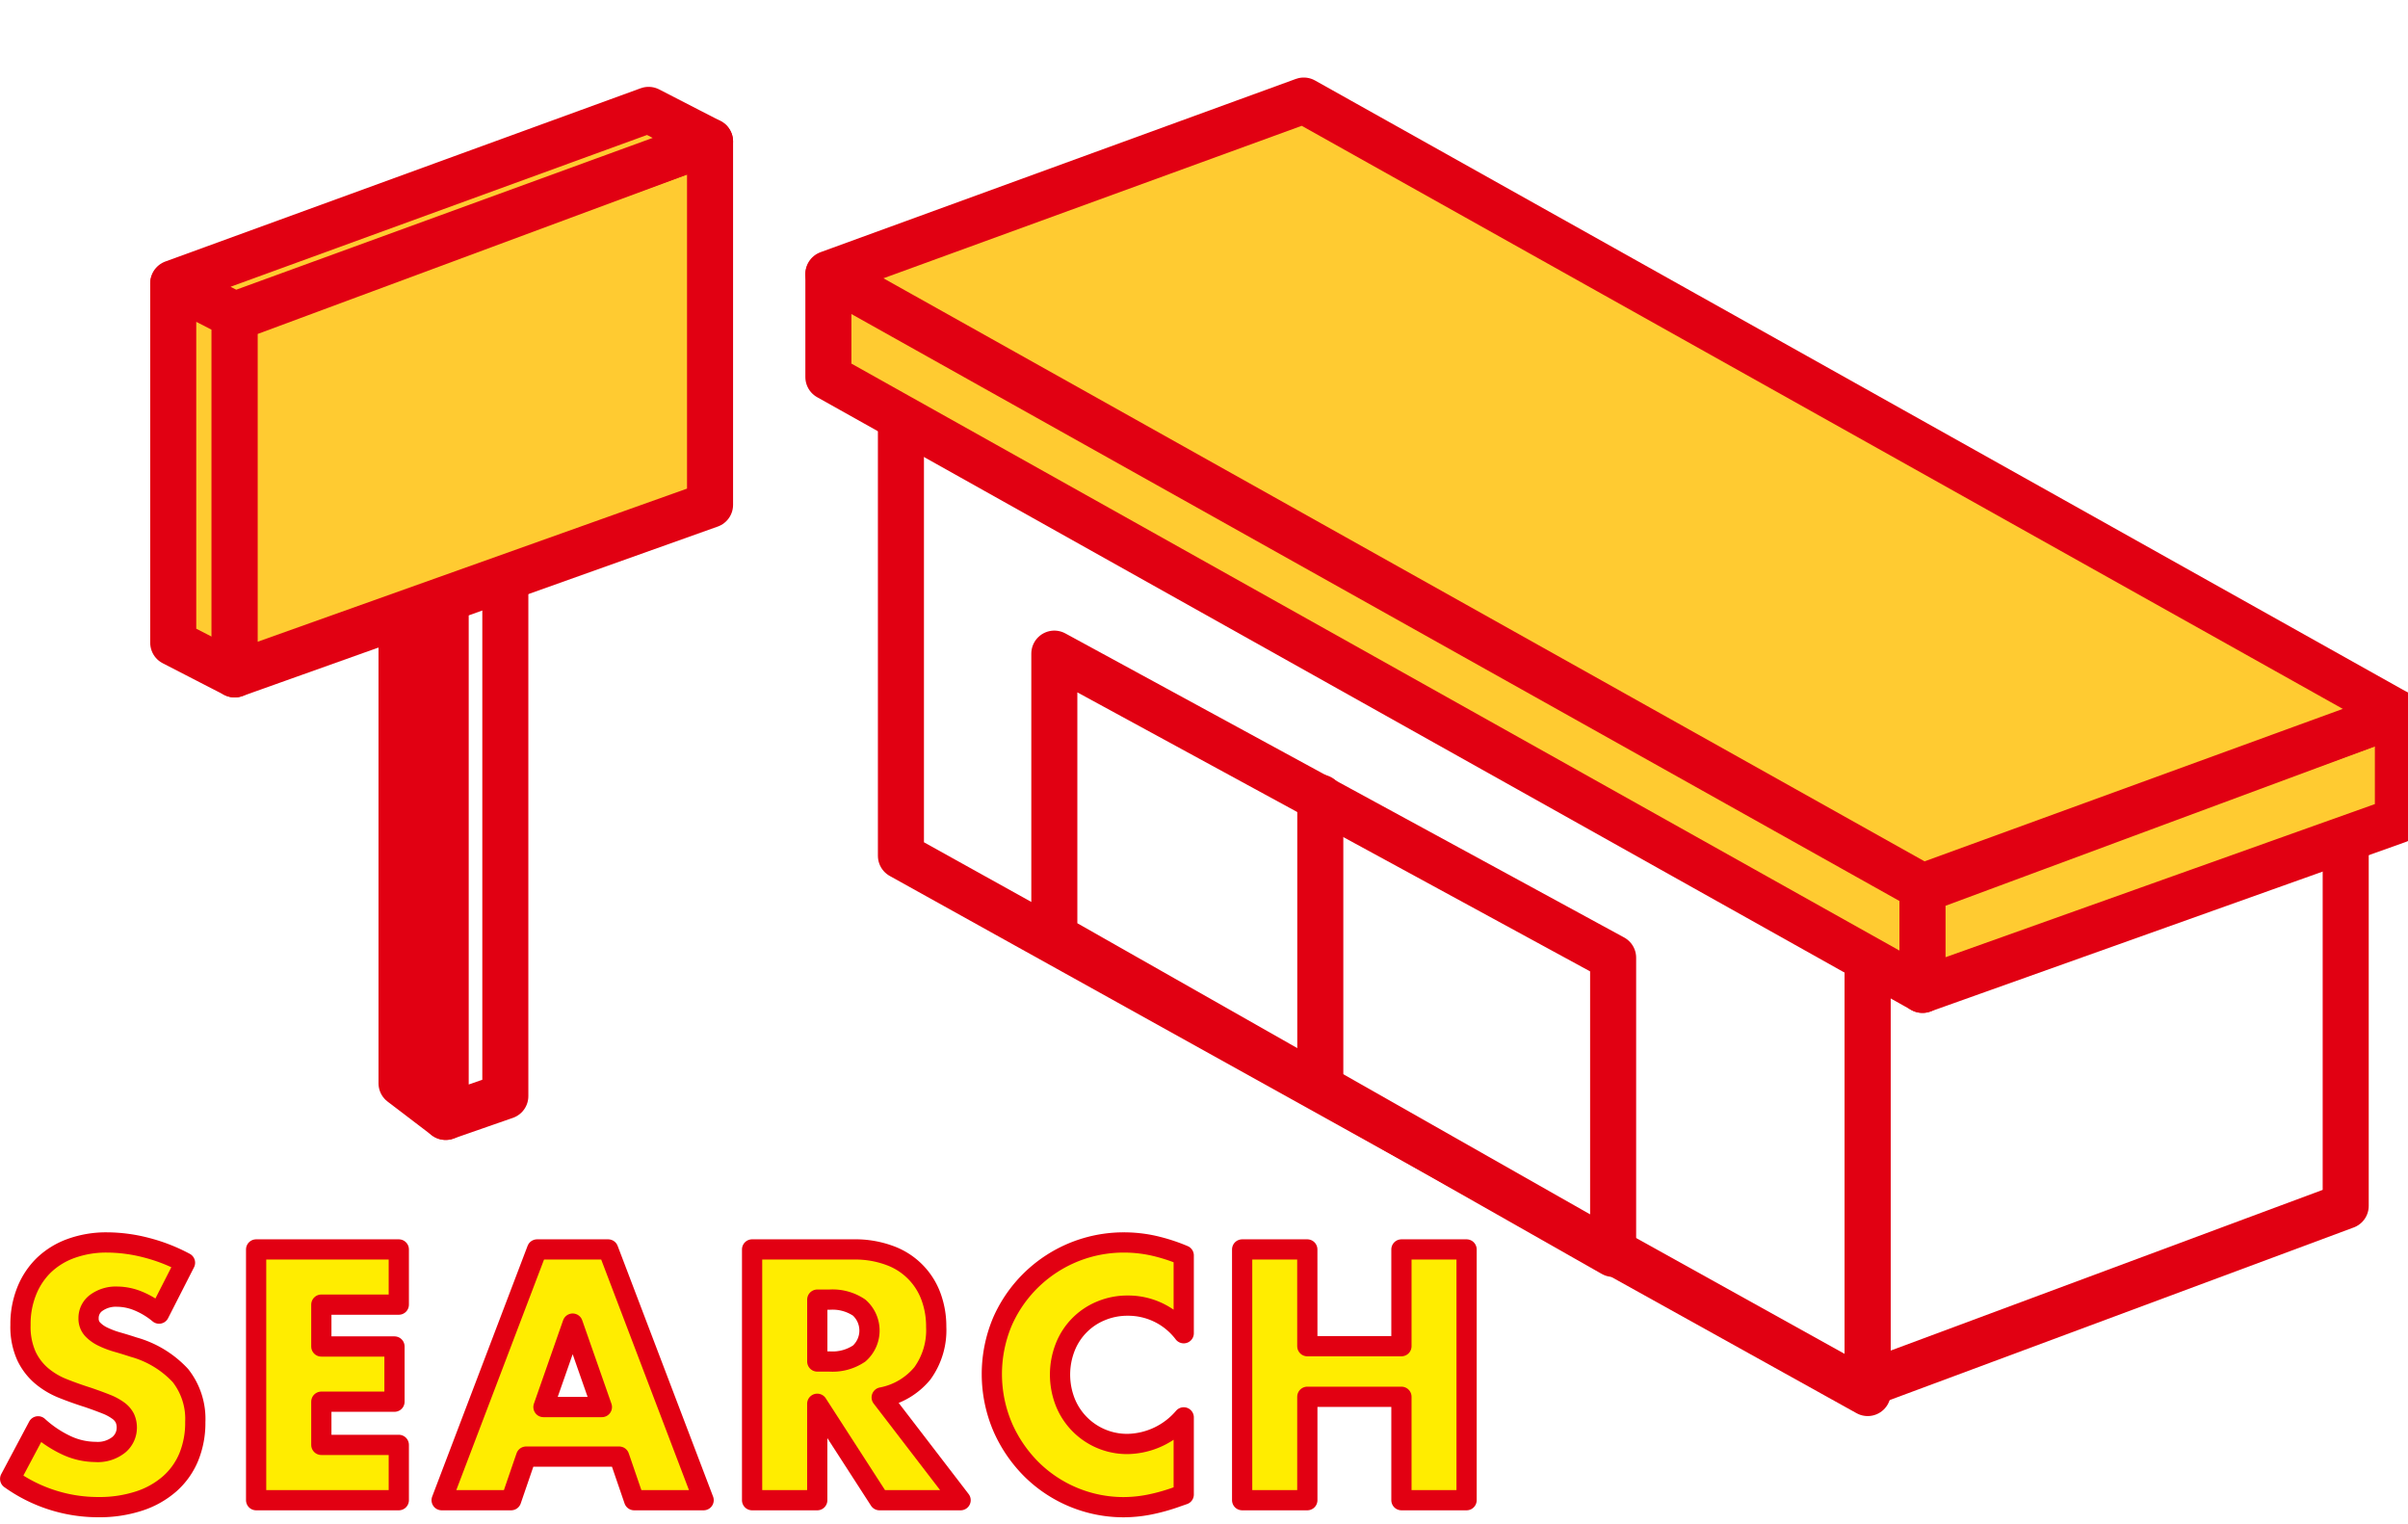 <svg xmlns="http://www.w3.org/2000/svg" xmlns:xlink="http://www.w3.org/1999/xlink" viewBox="0 0 189.593 120"><defs><style>.cls-1,.cls-12{fill:none;}.cls-2{fill:#ffcb31;}.cls-3{fill:#e10012;}.cls-10,.cls-11,.cls-4,.cls-5,.cls-6,.cls-9{fill:#fff;}.cls-10,.cls-11,.cls-12,.cls-13,.cls-14,.cls-15,.cls-4,.cls-5,.cls-6,.cls-7,.cls-8,.cls-9{stroke-linecap:round;stroke-linejoin:round;stroke-width:1.593px;}.cls-4{stroke:url(#新規パターンスウォッチ_5);}.cls-5{stroke:url(#新規パターンスウォッチ_5-3);}.cls-6{stroke:url(#新規パターンスウォッチ_5-5);}.cls-7{fill:url(#新規パターンスウォッチ_2);stroke:url(#新規パターンスウォッチ_5-7);}.cls-8{fill:url(#新規パターンスウォッチ_2-3);stroke:url(#新規パターンスウォッチ_5-9);}.cls-9{stroke:url(#新規パターンスウォッチ_5-13);}.cls-10{stroke:url(#新規パターンスウォッチ_5-17);}.cls-11{stroke:url(#新規パターンスウォッチ_5-19);}.cls-12{stroke:url(#新規パターンスウォッチ_5-21);}.cls-13{fill:#ffed00;stroke:#e20012;}.cls-14{fill:url(#新規パターンスウォッチ_2-7);stroke:url(#新規パターンスウォッチ_5-23);}.cls-15{fill:url(#新規パターンスウォッチ_2-9);stroke:url(#新規パターンスウォッチ_5-25);}</style><pattern id="新規パターンスウォッチ_5" data-name="新規パターンスウォッチ 5" width="76" height="76" patternTransform="translate(-278.576 21.528) scale(2.276)" patternUnits="userSpaceOnUse" viewBox="0 0 76 76"><rect class="cls-1" width="76" height="76"/><rect class="cls-3" width="76" height="76"/></pattern><pattern id="新規パターンスウォッチ_5-3" data-name="新規パターンスウォッチ 5" width="76" height="76" patternTransform="translate(-258.391 51.683) scale(2.276)" patternUnits="userSpaceOnUse" viewBox="0 0 76 76"><rect class="cls-1" width="76" height="76"/><rect class="cls-3" width="76" height="76"/></pattern><pattern id="新規パターンスウォッチ_5-5" data-name="新規パターンスウォッチ 5" width="76" height="76" patternTransform="translate(-278.576 26.027) scale(2.276)" patternUnits="userSpaceOnUse" viewBox="0 0 76 76"><rect class="cls-1" width="76" height="76"/><rect class="cls-3" width="76" height="76"/></pattern><pattern id="新規パターンスウォッチ_2" data-name="新規パターンスウォッチ 2" width="76" height="76" patternTransform="translate(-278.576 19.757) scale(2.276)" patternUnits="userSpaceOnUse" viewBox="0 0 76 76"><rect class="cls-1" width="76" height="76"/><rect class="cls-2" width="76" height="76"/></pattern><pattern id="新規パターンスウォッチ_5-7" data-name="新規パターンスウォッチ 5" width="76" height="76" patternTransform="translate(-278.576 19.757) scale(2.276)" patternUnits="userSpaceOnUse" viewBox="0 0 76 76"><rect class="cls-1" width="76" height="76"/><rect class="cls-3" width="76" height="76"/></pattern><pattern id="新規パターンスウォッチ_2-3" data-name="新規パターンスウォッチ 2" width="76" height="76" patternTransform="translate(-258.391 51.766) scale(2.276)" patternUnits="userSpaceOnUse" viewBox="0 0 76 76"><rect class="cls-1" width="76" height="76"/><rect class="cls-2" width="76" height="76"/></pattern><pattern id="新規パターンスウォッチ_5-9" data-name="新規パターンスウォッチ 5" width="76" height="76" patternTransform="translate(-258.391 51.766) scale(2.276)" patternUnits="userSpaceOnUse" viewBox="0 0 76 76"><rect class="cls-1" width="76" height="76"/><rect class="cls-3" width="76" height="76"/></pattern><pattern id="新規パターンスウォッチ_5-13" data-name="新規パターンスウォッチ 5" width="76" height="76" patternTransform="translate(-261.268 30.724) scale(2.276)" patternUnits="userSpaceOnUse" viewBox="0 0 76 76"><rect class="cls-1" width="76" height="76"/><rect class="cls-3" width="76" height="76"/></pattern><pattern id="新規パターンスウォッチ_5-17" data-name="新規パターンスウォッチ 5" width="76" height="76" patternTransform="translate(-261.268 44.259) scale(2.276)" patternUnits="userSpaceOnUse" viewBox="0 0 76 76"><rect class="cls-1" width="76" height="76"/><rect class="cls-3" width="76" height="76"/></pattern><pattern id="新規パターンスウォッチ_5-19" data-name="新規パターンスウォッチ 5" width="76" height="76" patternTransform="translate(-278.576 24.166) scale(2.276)" patternUnits="userSpaceOnUse" viewBox="0 0 76 76"><rect class="cls-1" width="76" height="76"/><rect class="cls-3" width="76" height="76"/></pattern><pattern id="新規パターンスウォッチ_5-21" data-name="新規パターンスウォッチ 5" width="76" height="76" patternTransform="translate(-275.765 44.73) scale(2.276)" patternUnits="userSpaceOnUse" viewBox="0 0 76 76"><rect class="cls-1" width="76" height="76"/><rect class="cls-3" width="76" height="76"/></pattern><pattern id="新規パターンスウォッチ_2-7" data-name="新規パターンスウォッチ 2" width="76" height="76" patternTransform="translate(-238.48 -25.259) scale(2.276)" patternUnits="userSpaceOnUse" viewBox="0 0 76 76"><rect class="cls-1" width="76" height="76"/><rect class="cls-2" width="76" height="76"/></pattern><pattern id="新規パターンスウォッチ_5-23" data-name="新規パターンスウォッチ 5" width="76" height="76" patternTransform="translate(-238.48 -25.259) scale(2.276)" patternUnits="userSpaceOnUse" viewBox="0 0 76 76"><rect class="cls-1" width="76" height="76"/><rect class="cls-3" width="76" height="76"/></pattern><pattern id="新規パターンスウォッチ_2-9" data-name="新規パターンスウォッチ 2" width="76" height="76" patternTransform="translate(-218.295 6.75) scale(2.276)" patternUnits="userSpaceOnUse" viewBox="0 0 76 76"><rect class="cls-1" width="76" height="76"/><rect class="cls-2" width="76" height="76"/></pattern><pattern id="新規パターンスウォッチ_5-25" data-name="新規パターンスウォッチ 5" width="76" height="76" patternTransform="translate(-218.295 6.75) scale(2.276)" patternUnits="userSpaceOnUse" viewBox="0 0 76 76"><rect class="cls-1" width="76" height="76"/><rect class="cls-3" width="76" height="76"/></pattern></defs><g id="レイヤー_2" data-name="レイヤー 2"><g id="レイヤー_1-2" data-name="レイヤー 1"><rect class="cls-1" x="0.797" width="188" height="120"/><polygon class="cls-4" points="147.052 109.665 70.934 67.373 70.934 31.508 147.052 74.917 147.052 109.665"/><polygon class="cls-5" points="184.688 94.931 147.052 108.929 147.052 73.212 184.688 58.983 184.688 94.931"/><polygon class="cls-6" points="147.052 75.083 70.934 31.674 102.671 29.686 178.79 66.825 147.052 75.083"/><polygon class="cls-7" points="151.369 77.926 65.222 29.686 65.222 21.629 151.369 69.869 151.369 77.926"/><polygon class="cls-8" points="188.797 64.579 151.369 77.926 151.369 70.044 188.797 56.156 188.797 64.579"/><polygon class="cls-7" points="151.369 69.796 65.222 21.557 102.65 7.916 188.797 56.156 151.369 69.796"/><polygon class="cls-9" points="35.091 87.926 31.614 85.278 31.614 43.759 35.091 46.407 35.091 87.926"/><polygon class="cls-9" points="39.787 86.29 35.091 87.926 35.091 46.583 39.787 44.405 39.787 86.29"/><polygon class="cls-10" points="35.091 46.335 31.614 43.687 36.311 41.757 39.787 44.405 35.091 46.335"/><polygon class="cls-11" points="127.009 98.711 83.012 73.736 83.012 51.456 127.009 75.393 127.009 98.711"/><line class="cls-12" x1="103.953" y1="62.782" x2="103.953" y2="84.981"/><path class="cls-13" d="M12.524,103.411a6.35,6.35,0,0,0-1.676-1.006,4.432,4.432,0,0,0-1.622-.328,2.622,2.622,0,0,0-1.623.471,1.467,1.467,0,0,0-.629,1.23,1.226,1.226,0,0,0,.313.864,2.748,2.748,0,0,0,.825.589,6.966,6.966,0,0,0,1.151.432c.429.122.852.254,1.272.392a7.918,7.918,0,0,1,3.676,2.239,5.521,5.521,0,0,1,1.165,3.651,7.111,7.111,0,0,1-.509,2.748,5.737,5.737,0,0,1-1.494,2.107,6.849,6.849,0,0,1-2.407,1.362,10.051,10.051,0,0,1-3.232.485A11.9,11.9,0,0,1,.8,116.422L3,112.285A8.87,8.87,0,0,0,5.273,113.8a5.463,5.463,0,0,0,2.225.5,2.661,2.661,0,0,0,1.872-.576,1.752,1.752,0,0,0,.613-1.309,1.779,1.779,0,0,0-.155-.772,1.681,1.681,0,0,0-.525-.6,4.223,4.223,0,0,0-.955-.511q-.588-.236-1.425-.523c-.665-.209-1.314-.441-1.952-.694a6.1,6.1,0,0,1-1.7-1.007,4.662,4.662,0,0,1-1.2-1.584,5.6,5.6,0,0,1-.458-2.421,6.955,6.955,0,0,1,.485-2.657A5.88,5.88,0,0,1,3.453,99.6,6.061,6.061,0,0,1,5.6,98.281a8.139,8.139,0,0,1,2.841-.471,12.454,12.454,0,0,1,3.061.406,13.582,13.582,0,0,1,3.063,1.191Z"/><path class="cls-13" d="M31.4,102.705H25.3V106h5.76v4.346H25.3v3.4h6.1V118.1H20.166V98.36H31.4Z"/><path class="cls-13" d="M48.751,114.668H41.423L40.245,118.1H34.772L42.285,98.36h5.6L55.4,118.1H49.929Zm-1.362-3.9-2.3-6.57-2.3,6.57Z"/><path class="cls-13" d="M75.632,118.1H69.246l-4.9-7.59v7.59h-5.13V98.36H67.2a7.8,7.8,0,0,1,2.878.485,5.42,5.42,0,0,1,3.235,3.258,6.782,6.782,0,0,1,.4,2.355,5.794,5.794,0,0,1-1.085,3.652,5.47,5.47,0,0,1-3.207,1.9ZM64.349,107.181h.969a3.744,3.744,0,0,0,2.329-.628,2.416,2.416,0,0,0,0-3.613,3.744,3.744,0,0,0-2.329-.628h-.969Z"/><path class="cls-13" d="M93.2,104.956a5.479,5.479,0,0,0-4.4-2.172,5.369,5.369,0,0,0-2.131.419,5.1,5.1,0,0,0-2.8,2.852,5.932,5.932,0,0,0,0,4.319,5.236,5.236,0,0,0,4.908,3.3,5.944,5.944,0,0,0,4.423-2.094v6.073l-.524.182a15.177,15.177,0,0,1-2.2.616,10.648,10.648,0,0,1-2.016.2,10.31,10.31,0,0,1-7.211-2.946,10.8,10.8,0,0,1-2.289-3.324A10.647,10.647,0,0,1,78.944,104a10.423,10.423,0,0,1,9.54-6.19,10.8,10.8,0,0,1,2.316.249,14.064,14.064,0,0,1,2.4.772Z"/><path class="cls-13" d="M102.932,105.977h7.409V98.36h5.13V118.1h-5.13v-8.141h-7.409V118.1H97.8V98.36h5.13Z"/><polygon class="cls-14" points="18.477 53.09 13.639 50.6 13.639 22.363 18.477 24.853 18.477 53.09"/><polygon class="cls-15" points="55.905 39.744 18.477 53.09 18.477 25.029 55.905 11.14 55.905 39.744"/><polygon class="cls-14" points="18.477 24.781 13.639 22.29 51.067 8.65 55.905 11.14 18.477 24.781"/></g></g></svg>